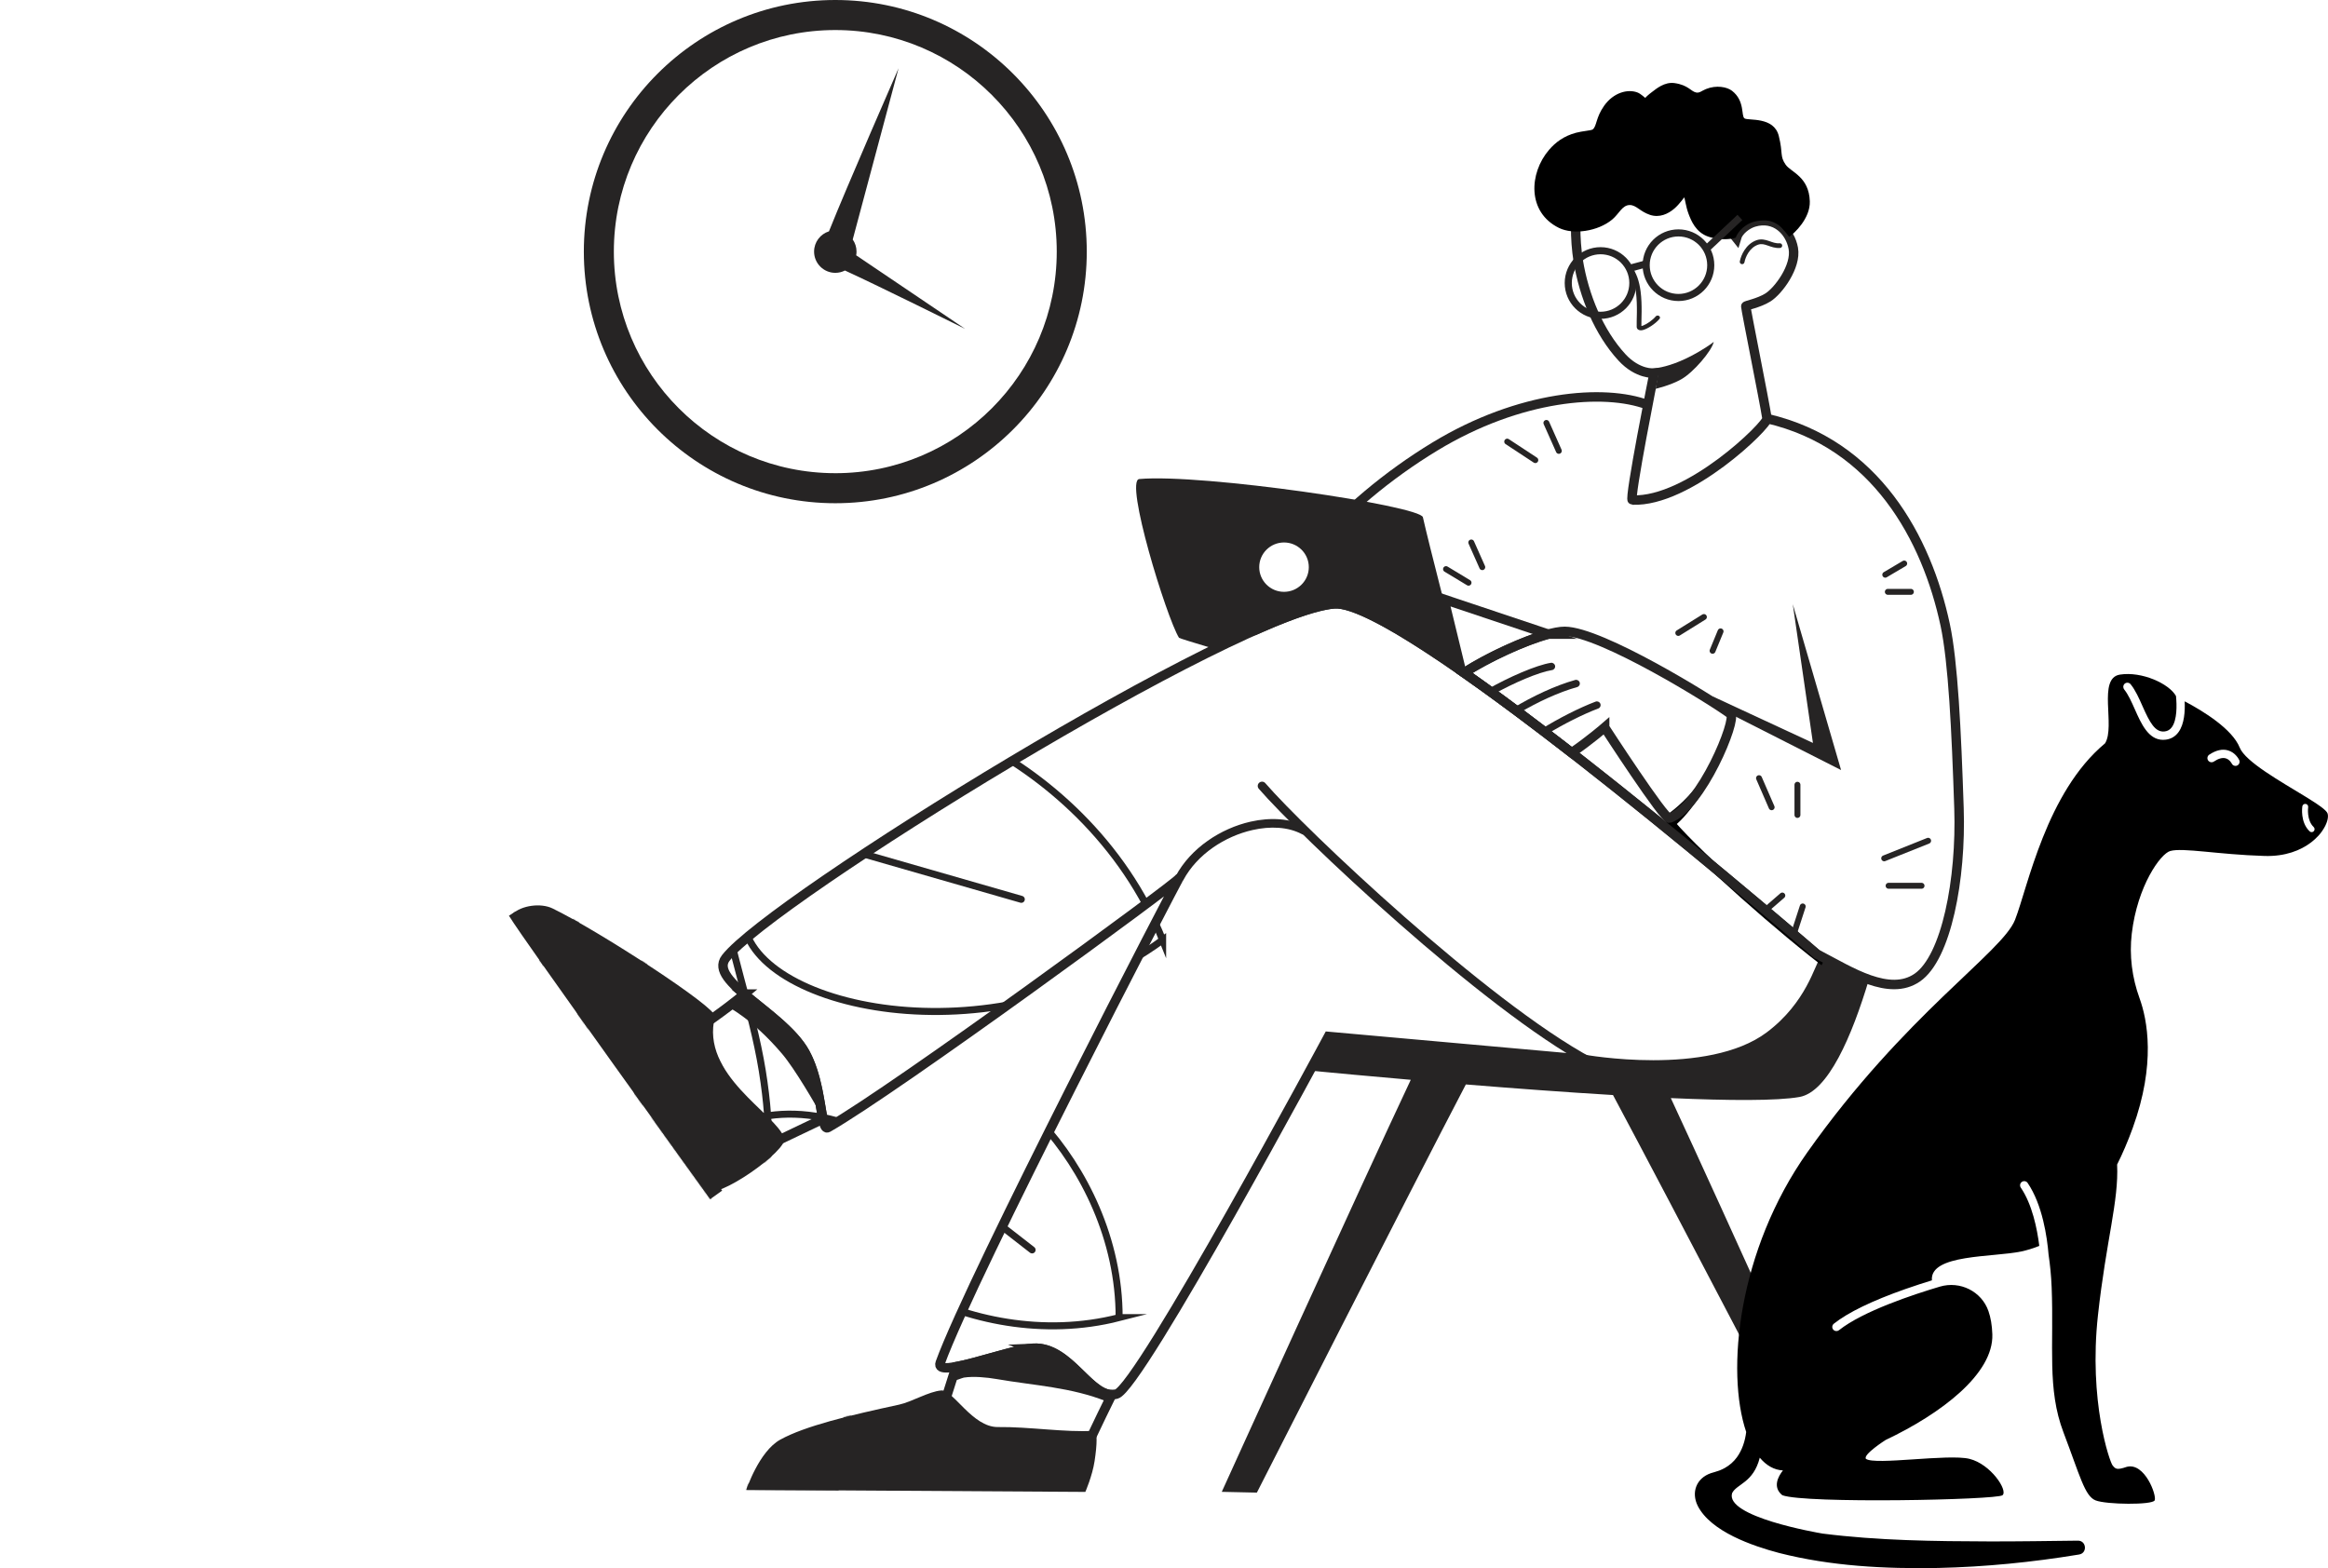 <svg xmlns="http://www.w3.org/2000/svg" xmlns:xlink="http://www.w3.org/1999/xlink" id="Lag_2" data-name="Lag 2" viewBox="0 0 1966.43 1324.72"><defs><style>      .cls-1 {        stroke-width: 6px;      }      .cls-1, .cls-2, .cls-3, .cls-4, .cls-5, .cls-6 {        fill: none;        stroke: #262424;        stroke-miterlimit: 10;      }      .cls-7 {        mask: url(#mask);      }      .cls-8 {        fill: #fff;      }      .cls-9, .cls-10 {        fill: #262424;      }      .cls-2, .cls-4 {        stroke-width: 8px;      }      .cls-2, .cls-10, .cls-11, .cls-12, .cls-13 {        fill-rule: evenodd;      }      .cls-3, .cls-6 {        stroke-width: 5.92px;      }      .cls-11 {        fill: #353950;      }      .cls-12 {        fill: #b7504d;      }      .cls-5 {        stroke-width: 5px;      }      .cls-5, .cls-6 {        stroke-linecap: round;      }      .cls-14 {        filter: url(#luminosity-invert-noclip);      }      .cls-15 {        opacity: 0;      }    </style><filter id="luminosity-invert-noclip" x="0" y="70.05" width="1966.43" height="1254.67" color-interpolation-filters="sRGB" filterUnits="userSpaceOnUse"></filter><mask id="mask" x="0" y="70.05" width="1966.43" height="1254.67" maskUnits="userSpaceOnUse"><g class="cls-14"><path class="cls-8" d="m1966.09,687.21c-.49-1.46-2.59-3.44-5.8-5.81,0,0,0,0,0,0-1.53-1.22-5.35-3.69-8.49-5.68,0,0,0,0,.01-.01-1.44-.91-2.96-1.85-4.53-2.81-.17-.1-.26-.16-.26-.16h0c-20.4-12.5-50.38-29.23-55.16-41.19-6.22-15.55-30.4-30.65-46.49-39.09.39,8.23-.24,19.19-5.19,25.98-2.68,3.68-6.29,5.83-10.72,6.4-.8.1-1.57.15-2.33.15-12.41,0-18.45-13.61-23.82-25.71-2.74-6.17-5.55-12.51-8.97-16.76-1.03-1.28-1.14-3.12-.14-4.42,1.41-1.83,4.11-1.81,5.53-.05,4.03,4.98,7.05,11.78,9.98,18.39,6.06,13.64,10.63,22.51,18.85,21.45,2.49-.32,4.44-1.49,5.96-3.58,4.46-6.12,4.32-18.43,3.51-26.35-5.84-10.44-28.83-20.97-47.35-18.08-19.16,2.99-3.59,43.7-12.57,58.07-49.69,41.31-65.26,121.53-76.03,149.07-10.78,27.54-92.79,79.62-175.41,196.36-22.91,32.38-38.46,67.7-47.86,101.77-25.25-55.62-50.68-111.35-67.49-147.52,49.23,2.16,89.73,2.41,108.64-.93,24.21-4.27,44.31-51.29,58.7-99.22,14.47,5.11,28.84,6.59,40.78-1.58,24.74-16.94,37.29-83.44,35.32-142.98-2.19-66.4-4.99-123.91-11.64-155-15.63-73.03-58.56-153.07-150.53-174.35-2.52-16.09-17.77-91.49-17.94-94.81-.04-.77,10.75-2.56,18.62-7.44,8.83-5.47,24.26-26.17,21.52-41.49-.61-3.41-1.78-6.74-3.45-9.77,4.57-3.21,17.82-15.68,17.39-29.96-.64-21-16.07-24.7-20.4-31-5.13-7.46-2.04-9.16-5.8-24.27-4.13-16.63-25.71-12.72-28.95-14.84-3.01-1.97.5-14.7-10.52-23.28-4.23-3.3-13.31-5.07-22.04-1.5-3.78,1.55-5.38,3.47-8.24,2.92-4.43-.84-6.69-6.32-18.34-7.96-8.54-1.2-15.56,4.98-18.77,7.34-3.22,2.37-5.43,4.5-5.87,5.12-.2.27-3.54-3.4-6.83-4.6-8.21-3-20.07.15-27.97,11.28-7.16,10.09-6.11,17.24-9.67,20.02-1.16.91-8.72,1.36-14.06,2.79-10.39,2.79-17.36,8.1-22.81,14.45-16.94,19.75-18.59,52.71,8.39,65.95,3.96,1.94,8.88,2.91,14.12,3.01.14,8.12.91,16.99,2.01,23.92-6.89,6.69-10.03,16.81-7.34,26.73,2.82,10.38,11.26,17.72,21.15,19.64,6.09,13.45,13.85,25.83,23.21,36,13.49,14.66,27.16,13.37,27.16,13.37,0,0-9.32,46.7-14.78,78.45l-175.54,63.87c-1.98-8.01-3.67-15.04-4.93-20.6-.37-1.63-5.84-3.75-14.93-6.13l204.8-88.84c-36.71-13.75-108.13-8.22-179.72,35.21-22.08,13.39-43.28,28.88-62.7,45.78-59.21-10.54-151.77-21.42-187.03-18.31-12.65,1.12,22.94,116.93,33.56,134.13.22.36,12.01,4.01,30.34,9.5,0,0,0,0,0,0-146.62,71.94-384.25,223.4-413.23,261.02-6.75,8.77,2.15,18.94,15.74,30.5-.01-.01-.02-.02-.04-.03-.79.66-1.59,1.33-2.41,1.99-4.17,3.32-8.23,6.5-10.14,7.99-4.27,3.25-8.48,6.35-12.26,9.07.01-.05.02-.09.03-.14,1.91-7.42-99.03-72.84-137.27-91.32-8.88-4.29-22.86-2.95-31.18,2.65l-.04-.05-5.56,3.58c12.56,20.94,170.05,239.4,170.05,239.4l10.06-7.17-.89-1.2c20.32-7.96,56.05-35.3,53.37-43.18-.05-.14-.11-.29-.16-.43,9.62-4.56,21.44-10.19,32.78-15.67,0,0,0,0,0-.01,1.12,5.41,2.31,8.38,4.26,7.26,54.34-31.04,270.11-188.6,294.17-208.41.2.24.45.45.72.63-16.99,31.62-174.88,336.9-200.04,406.45-1.61,4.44,3.52,4.96,11.96,3.56-1.05,3.62-1.61,6.73-1.48,8.87l-4.13,12.98c-1.99-1.37-3.8-2.16-5.44-2.03-10.56.82-24.97,9.68-35.77,12-41.74,8.99-79.39,18.05-100.21,29.51-18.17,10.01-28.71,42.43-28.71,42.43l286.34,1.76s5.9-13.49,7.8-25.95c2.04-13.42,2.58-24.57-.27-25.61,3.98-8.4,8.57-17.8,13.11-27.08l3.44-3.6s-.01,0-.02,0c.69-.07,1.39-.19,2.1-.36,15.76-3.87,122.88-198.46,163.56-273.29,21.04,2.01,50.91,4.79,85.17,7.77-42.62,90.4-159.65,348.07-159.65,348.07l29.66.65s130.08-256.02,176.52-344.8c40.4,3.29,83.72,6.52,124.34,8.95-.01,0-.03,0-.04,0,24.24,45.28,68.38,129.38,106.42,202.09-3.41,32.74-.93,61.79,6.08,82.51,0,0,.16.39.37,1.05-.12-.35-.25-.7-.37-1.05-.95,7.67-3.34,15.16-7.83,21.37-2.71,3.73-6.18,6.77-10.17,9.01-.62.32-1.48.81-2.12,1.1l-1.47.64-.73.32c-.25.09-.51.18-.76.27-2.16.85-4.55,1.36-6.76,2.11-12.22,4.21-16.79,16.11-11.09,27.62,11.09,21.79,46.36,33.87,68.69,39.77,43.94,11.19,89.49,13.51,134.5,12.67,39.67-.9,79.23-4.83,118.37-11.27.2-.03.39-.07.59-.1,7.16-1.2,6.21-11.78-1.05-11.69-24.85.29-49.77.69-74.07.65-47.12-.13-94.75-.69-141.51-6.62-5.28-.89-82.65-14.31-76.48-34.21,3.95-7.88,17.97-8.62,23.35-29.91,5.53,6.58,12.11,10.39,19.57,10.76-3.99,5.05-8.99,14.12-.52,20.95,19.16,7.24,181.2,3.99,185.99,0,4.79-3.99-9.98-26.34-27.94-30.73-17.96-4.39-79.95,5.59-87.41,0-2.79-3.59,16.58-15.92,16.58-15.92h0c46.83-22.2,91.26-55.83,90.18-89.25-.25-7.82-1.43-14.27-3.26-19.58-5.79-16.78-24.06-25.78-41.07-20.73-22.53,6.69-64.89,20.71-85.16,36.77-1.29,1.02-3.16,1.06-4.43.01-1.78-1.47-1.67-4.1.05-5.47,12.08-9.57,32.4-19.42,60.5-29.3,8.09-2.84,15.77-5.31,22.32-7.31-1.94-22.31,51.7-19.32,75.6-24.44,4.59-.98,9.68-2.46,15.11-4.67-1.83-14.65-6.02-35.11-15.61-49.2-1.04-1.54-.75-3.61.72-4.75,1.58-1.23,3.9-.9,5.03.75,12.55,18.4,16.46,45.76,17.7,60.6,1.26,8.48,2.21,17.72,2.6,27.59,2,49.89-3.99,85.81,9.98,122.53,13.97,36.72,17.96,53.88,27.14,57.47,9.18,3.59,47.89,3.99,49.89,0s-8.38-32.33-23.55-28.34c-8.78,3.04-9.58,1.6-11.97-1.2-2.4-2.79-20.35-54.28-12.37-126.92,6.99-63.58,17.64-96.28,16.18-127.26,4.57-9.11,8.98-19.32,13.15-30.78,19.76-54.33,12.35-91.68,5.79-109.72-6.34-17.43-8.73-36.08-6.57-54.5,4.75-40.46,24.33-67.59,32.51-69.86,10.78-2.99,40.11,2.99,79.62,4.19,17.47.53,30.48-4.68,39.32-11.43,0,0,0,0,0,0,.46-.35.89-.7,1.31-1.05.23-.18.44-.37.66-.56.45-.38.88-.76,1.28-1.12.05-.05.11-.09.16-.14,4.33-3.96,6.13-7.01,6.13-7.01,4.04-5.84,5.47-11.43,4.41-14.61Zm-481.3-500.57c6.91-1.01,11.42-.4,16.94,3.1.29.18.58.4.88.63-5.58-3.73-12.78-5.2-21.13-2.69-5.91,1.77-13.01,7.16-14.76,13.32,0,0-.17-.21-.45-.57,1.89-4.93,8.27-12.29,18.51-13.79Zm-792.41,743.06s0-.03,0-.04c.02.13.05.27.07.4-.02-.12-.04-.24-.06-.36Zm-.6-3.35c-.03-.14-.05-.28-.08-.42.04.19.07.39.11.58,0-.05-.02-.11-.03-.16Zm-.33-1.76c-.02-.08-.03-.16-.05-.24.04.2.08.39.11.59-.02-.12-.04-.23-.07-.35Zm-.35-1.82c-.02-.08-.03-.17-.05-.25.03.16.07.33.1.49-.02-.08-.03-.16-.05-.24Zm-.37-1.83c-.03-.14-.06-.28-.09-.41.04.21.09.42.13.64-.02-.07-.03-.15-.05-.22Zm-.39-1.85c-.02-.07-.03-.15-.05-.22.04.2.09.4.13.6-.03-.13-.06-.25-.08-.38Zm-.21-.98c-.02-.07-.03-.15-.05-.22.02.11.05.21.07.32,0-.03-.01-.06-.02-.1Zm-.2-.9c-.02-.1-.04-.2-.07-.3.03.15.07.3.1.45-.01-.05-.02-.1-.04-.15Zm-.23-.98s0-.04-.01-.06c.02.1.05.19.07.29-.02-.08-.04-.15-.05-.23Zm-.22-.92c-.03-.11-.05-.22-.08-.34.05.19.09.38.14.57-.02-.08-.04-.15-.06-.23Zm-.24-.98s-.02-.07-.02-.1c.01.05.03.1.04.15,0-.02,0-.04-.01-.05Zm-.23-.92s-.02-.1-.04-.15c.05.18.09.37.14.55-.03-.13-.07-.27-.1-.4Zm-.25-.99c-.02-.09-.04-.17-.06-.25.04.17.09.33.13.5-.02-.08-.04-.16-.06-.24Zm-.24-.92c-.03-.1-.05-.19-.08-.29.03.13.07.26.1.39,0-.03-.02-.07-.03-.1Zm-.27-.99c-.01-.05-.03-.1-.04-.15.05.2.11.4.17.6-.04-.15-.08-.3-.12-.45Zm-.26-.93c-.02-.08-.04-.16-.07-.24.04.16.09.31.13.47-.02-.08-.04-.15-.07-.23Zm-.28-.99c-.04-.16-.09-.31-.13-.47.07.23.13.46.2.69-.02-.07-.04-.15-.06-.22Zm-.27-.92s-.01-.04-.02-.06c.02.06.03.11.05.17-.01-.03-.02-.07-.03-.1Zm-.3-.99c-.03-.1-.06-.2-.09-.3.07.23.14.47.21.7-.04-.13-.08-.26-.12-.39Zm-.28-.92c-.03-.09-.06-.18-.08-.27.04.11.07.23.11.34,0-.02-.01-.05-.02-.07Zm-.32-1c-.04-.11-.07-.23-.11-.34.1.32.21.64.31.97-.07-.21-.14-.42-.2-.63Zm-.29-.9s-.03-.09-.04-.13c.04.12.08.23.12.35-.02-.07-.05-.15-.07-.22Zm-.34-1.01c-.05-.16-.11-.32-.16-.47.1.28.19.56.29.85-.04-.12-.09-.25-.13-.37Zm-.67-1.9c-.04-.12-.08-.24-.13-.36.11.3.22.6.33.9-.07-.18-.13-.36-.2-.55Zm-.32-.87c-.03-.07-.05-.14-.08-.21.03.08.06.17.09.25,0-.01-.01-.03-.02-.04Zm-.39-1.01c-.08-.21-.16-.43-.25-.64.19.47.37.94.55,1.42-.1-.26-.2-.51-.3-.77Zm-.33-.85s0-.01,0-.02c0,.02.02.05.03.07,0-.02-.02-.04-.02-.06Zm-.42-1.02c-.06-.16-.13-.31-.19-.47.14.33.28.66.41,1-.07-.18-.15-.35-.22-.53Zm-.79-1.86c-.06-.15-.13-.3-.19-.44.17.38.34.76.5,1.15-.1-.24-.21-.47-.31-.7Zm-.35-.8c-.16-.36-.33-.71-.5-1.07-.09-.18-.17-.37-.26-.55.26.54.51,1.09.76,1.64,0,0,0-.02-.01-.02Zm-1.42-2.97c-.05-.1-.1-.21-.16-.31.19.38.38.76.57,1.14-.14-.28-.27-.55-.41-.83Zm-1.23-2.34c-.31-.56-.63-1.11-.96-1.66.33.55.65,1.11.96,1.66.28.51.55,1.02.82,1.54-.27-.52-.54-1.03-.82-1.54Zm-15.94-19.7s-.06-.06-.09-.09c.27.26.54.53.81.79-.24-.23-.48-.47-.72-.7Zm-1.51-1.44c-.06-.05-.11-.11-.17-.16.26.25.52.5.78.74-.2-.19-.41-.39-.62-.58Zm-1.75-1.63s-.02-.02-.03-.03c.26.24.51.47.77.71-.25-.23-.49-.46-.74-.68Zm-1.55-1.41s-.06-.06-.09-.08c.25.22.49.44.74.67-.21-.19-.43-.39-.64-.58Zm-1.71-1.52c.23.2.46.4.68.6-.23-.2-.45-.4-.68-.6Zm-1.56-1.37c.19.16.37.32.56.49-.19-.16-.37-.32-.56-.49Zm-1.26-1.09s.08.07.12.1c-.04-.03-.08-.07-.12-.1Zm12.32,11.42c.48.49.96.99,1.43,1.49-.37-.39-.74-.78-1.12-1.17-.1-.11-.2-.21-.31-.32Zm1.83,1.93c.36.38.72.77,1.07,1.15-.32-.35-.64-.69-.96-1.04-.04-.04-.07-.08-.11-.12Zm1.6,1.75c.29.33.58.65.87.98-.28-.32-.57-.64-.86-.97,0,0,0,0,0-.01Zm1.43,1.63c.27.31.53.62.79.93-.23-.27-.46-.55-.69-.82-.03-.04-.06-.08-.1-.11Zm1.35,1.61c.25.31.5.62.75.92-.25-.31-.49-.62-.75-.92Zm1.28,1.61c.24.31.48.62.71.94-.17-.23-.34-.45-.52-.68-.07-.09-.13-.17-.2-.26Zm1.22,1.62c.23.32.46.64.69.96-.13-.19-.27-.37-.4-.56-.1-.13-.19-.27-.29-.4Zm1.16,1.63c.23.34.46.67.68,1.01-.07-.1-.14-.2-.21-.31-.16-.23-.31-.47-.47-.7Zm1.1,1.64c.24.38.48.75.71,1.13-.1-.17-.21-.34-.32-.51-.13-.21-.25-.41-.39-.62Zm-11.61-14.07c-.17-.18-.35-.35-.52-.52-.12-.12-.24-.24-.36-.37.3.3.59.59.88.89Zm236.71,280.05s.04.03.06.05c-.02-.02-.04-.03-.06-.05Zm-1.11-.95s.07.06.11.09c-.04-.03-.07-.06-.11-.09Zm-1.11-.92c.05.04.1.08.16.13-.05-.04-.1-.08-.16-.13Zm-1.11-.89c.06.05.11.09.17.14-.06-.05-.11-.09-.17-.14Zm-1.12-.87c.06.04.12.09.17.13-.06-.04-.12-.09-.17-.13Zm-1.12-.84s.1.07.15.11c-.05-.04-.1-.07-.15-.11Zm-1.14-.81s.06.04.09.06c-.03-.02-.06-.04-.09-.06Zm-3.59-2.31s.04.03.07.04c-.02-.01-.04-.03-.07-.04Zm-1.39-.79c.1.05.19.1.29.16-.1-.05-.19-.1-.29-.16Zm-1.18-.62s-.03-.01-.04-.02c.11.05.21.11.32.16-.09-.05-.19-.09-.28-.14Zm-1.18-.58s-.05-.03-.08-.04c.11.05.23.11.34.16-.09-.04-.17-.08-.26-.12Zm-1.2-.55s-.08-.04-.12-.05c.12.05.25.11.37.16-.08-.04-.16-.07-.24-.11Zm-1.21-.5c-.06-.02-.11-.05-.17-.07.13.05.26.1.39.16-.07-.03-.15-.06-.23-.09Zm-1.23-.46c-.07-.02-.14-.05-.21-.08.14.05.28.1.42.15-.07-.03-.14-.05-.21-.07Zm-1.25-.42c-.08-.03-.17-.05-.25-.08.15.04.29.09.44.14-.06-.02-.13-.04-.19-.06Zm-1.26-.37c-.1-.03-.2-.06-.3-.08.15.04.31.08.46.13-.06-.02-.11-.03-.17-.05Zm-1.28-.32c-.11-.03-.23-.06-.34-.08.16.04.32.08.49.11-.05-.01-.1-.02-.15-.03Zm-1.3-.27c-.13-.02-.25-.05-.38-.07.17.03.33.06.5.1-.04,0-.08-.02-.12-.02Zm-1.33-.22c-.14-.02-.27-.04-.41-.06.17.02.34.05.51.08-.03,0-.07,0-.1-.01Zm-1.35-.17c-.15-.01-.29-.03-.44-.05.18.02.35.04.52.06-.03,0-.05,0-.08,0Zm-1.39-.11c-.15,0-.3-.02-.45-.03.17,0,.34.02.51.03-.02,0-.03,0-.05,0Zm-1.47-.05c-.14,0-.27,0-.41,0,.15,0,.29,0,.44,0-.01,0-.02,0-.03,0Zm-3.74.18c-.24.02-.47.05-.71.07.33-.04.64-.07.96-.1-.08,0-.16.02-.24.03Zm-1.63.19c-.3.04-.58.07-.89.12.47-.07.92-.13,1.36-.18-.15.02-.32.04-.47.06Zm-.96.13s0,0,0,0c0,0,.02,0,.03,0,0,0-.01,0-.02,0Zm-.73.12c-.23.04-.46.07-.69.11.39-.07.77-.13,1.14-.18-.15.02-.3.05-.45.07Zm-1.74.3c-.19.03-.38.07-.57.1.34-.06.68-.12,1.01-.18-.14.03-.3.05-.44.08Zm-1.82.34c-.28.06-.56.11-.85.17.5-.1.99-.2,1.47-.29-.2.04-.42.08-.62.12Zm-1.04.21s0,0,0,0c0,0,.01,0,.02,0,0,0-.01,0-.02,0Zm-.87.18c-.22.05-.44.09-.67.14.36-.08.71-.15,1.06-.23-.13.03-.27.06-.4.09Zm-1.97.43c-.17.04-.33.07-.5.11.33-.08.66-.15.99-.22-.16.04-.33.07-.49.11Zm-2.04.47c-.25.06-.49.11-.74.17.49-.12.97-.23,1.45-.34-.23.05-.47.11-.71.17Zm-2.08.5c-.2.05-.39.1-.59.15.31-.08.62-.15.93-.23-.11.03-.22.06-.34.08Zm-2.15.54c-.13.03-.25.06-.38.1.29-.07.59-.15.88-.22-.16.04-.33.09-.5.13Zm-1.18.3c-.06.02-.12.03-.18.05.07-.02.15-.04.22-.06-.02,0-.03,0-.05.01Zm-1,.26c-.13.03-.25.07-.38.1.21-.05.41-.11.62-.16-.08.02-.16.04-.24.06Zm-2.19.58c-.16.04-.32.08-.48.13.23-.06.45-.12.68-.18-.07.02-.13.04-.2.05Zm-2.23.6s-.1.03-.15.04c.18-.05.35-.1.53-.14-.13.03-.26.07-.38.1Zm-1.4.38s-.02,0-.03,0c.03,0,.06-.02.08-.02-.02,0-.04,0-.05.01Zm25.69-5.59c.42-.04.84-.07,1.24-.08-.4.02-.81.05-1.24.08Zm241.31-626.36s.02,0,.03,0c-.28.07-.56.14-.84.22.11-.03.23-.06.33-.09.16-.04.31-.08.47-.12Zm9.36-1.98s.02,0,.03,0c-.27.04-.54.08-.81.13.05,0,.1-.02.15-.03.22-.04.42-.07.64-.1Zm12.51.11c.11.02.23.06.35.08-.28-.06-.56-.12-.83-.17.04,0,.07.01.11.02.12.02.24.04.37.07Zm12.46,3.95c.14.05.28.12.42.17-.28-.11-.56-.23-.83-.34.05.02.09.03.13.05.09.04.19.08.28.11Zm3.07,1.27s.1.04.15.06c-.33-.14-.65-.28-.98-.42.02.01.05.02.07.03.25.11.5.22.76.32Zm2.81,1.24c.06.03.12.05.17.08-.35-.16-.7-.32-1.05-.47.01,0,.02,0,.03.01.28.12.56.25.84.38Zm2.82,1.3c.08.04.17.08.25.12-.35-.17-.7-.33-1.05-.49.03.01.06.03.09.04.23.11.47.22.7.33Zm16.41,8.51c.21.12.42.24.63.35-.29-.16-.58-.32-.86-.48.05.03.1.06.16.09.03.01.05.03.08.04Zm3.71,2.1c.17.1.35.2.52.3-.34-.19-.68-.39-1.01-.58.12.07.23.13.34.19.05.03.1.06.15.08Zm4,2.32s.08.05.12.07c-.35-.21-.7-.41-1.05-.61.09.05.17.1.25.15.23.13.45.27.68.4Zm3.65,2.16s.06.04.09.05c-.32-.19-.64-.38-.96-.57.07.04.13.08.2.12.22.13.45.27.67.4Zm3.62,2.18c.05.03.11.07.16.1-.24-.15-.48-.29-.73-.44.13.08.26.15.39.23.06.04.12.07.18.11Zm16.25,10.22c.13.09.27.18.4.26-.22-.14-.45-.29-.67-.43.02.01.04.02.06.04.07.05.14.09.21.14Zm13.02,8.59s.03.02.05.03c-.21-.14-.43-.29-.64-.43.09.06.19.12.28.19.1.07.21.14.31.21Zm36.29,25.3s-.07-.05-.1-.07c.03.02.07.05.1.07Zm16.76,12.2s-.09-.07-.14-.1c.05.03.09.07.14.1Zm17.06,12.68s-.03-.03-.05-.04c.02.01.03.03.05.04Zm23.26,17.64c-.06-.05-.13-.1-.19-.15.06.05.13.1.19.15Zm17.47,13.48s0,0,0,0c2.34,1.82,4.67,3.64,7.01,5.46-2.34-1.83-4.69-3.65-7.03-5.48,0,0,.01.01.02.02Zm-90.84-67.56s0,0,0,0h0s0,0,0,0h0Zm-15.78-10.88s-.06-.04-.08-.06c.01,0,.02.01.03.02.02.01.03.02.05.04Zm-8.38-5.62c-.27-.18-.54-.36-.81-.54.27.18.54.36.81.54Zm-4.22-2.78c-.27-.18-.53-.35-.8-.53.27.17.53.35.8.53Zm-16.98-10.84s-.07-.04-.11-.06c.04.02.07.04.11.06Zm-22.08-12.91s-.06-.03-.09-.05c0,0,.01,0,.02.01.02.01.05.03.07.04Zm-7.07-3.73c-.21-.11-.41-.21-.62-.31.15.08.3.15.45.22.06.03.12.06.17.09Zm-2.92-1.46c-.33-.16-.66-.32-.99-.48.33.16.66.32.99.48Zm-14.54-6.37c-.08-.03-.16-.06-.23-.09,0,0,.02,0,.03.01.07.02.14.05.2.08Zm-3.34-1.16s-.04-.01-.06-.02c.01,0,.03,0,.04.01,0,0,.01,0,.02,0Zm-2.1-.66c-.18-.05-.35-.1-.53-.15.1.03.2.05.31.08.07.02.15.04.22.07Zm-2.01-.56c-.27-.07-.53-.13-.79-.2.14.03.27.06.42.1.12.03.25.07.37.1Zm-4.09-.88c-.22-.04-.44-.07-.65-.1.13.02.26.04.4.06.08.01.17.03.25.05Zm-1.93-.26c-.14-.02-.29-.03-.43-.04.09,0,.17.02.26.02.05,0,.11.01.17.02Zm-1.87-.14c-.07,0-.15,0-.23,0,.05,0,.09,0,.14,0,.03,0,.06,0,.09,0Zm-4.73.27c-.16.02-.32.04-.48.06.03,0,.05,0,.08-.01.14-.02.27-.03.4-.05Zm-5.25.84c-.14.03-.28.05-.43.08.04,0,.08-.02.12-.02.11-.02.2-.04.31-.06Zm-3.87.83s-.05.01-.07.02c.01,0,.02,0,.04,0,.01,0,.02,0,.04,0Zm-5.9,1.53c-.16.05-.33.09-.49.14.07-.02.14-.04.21-.06.09-.03.18-.05.28-.08Zm-7.6,2.3c-.22.07-.43.14-.65.21.22-.07.44-.14.65-.21Zm-3.82,1.27c-.12.04-.24.08-.37.13.08-.03.16-.05.23-.08.05-.02.09-.03.13-.04Zm-8.66,3.11s-.07.03-.11.04c.04-.01.07-.03.11-.04Zm-23.36,9.49c-.17.07-.34.15-.51.22.17-.07.34-.15.51-.22,0,0,0,0,0,0,0,0,0,0,0,0Zm-4.28,1.87c.32-.14.63-.28.95-.42-.32.14-.63.28-.95.42Zm-3.83,1.7c.33-.15.67-.3,1-.45-.33.15-.66.3-1,.45Zm286.28,115.75c1.1.87,2.21,1.74,3.31,2.6-1.1-.87-2.21-1.74-3.31-2.6Zm-9.53-7.47c1.35,1.05,2.69,2.1,4.04,3.16-1.35-1.05-2.69-2.11-4.04-3.16Zm4.99,3.91c1.14.9,2.29,1.79,3.43,2.69-1.14-.9-2.29-1.79-3.43-2.69Zm16.59,13.07c-1.05-.83-2.09-1.66-3.14-2.48,1.05.83,2.09,1.66,3.14,2.48Zm-4.37-3.46c-1.07-.85-2.15-1.7-3.23-2.55,1.08.85,2.15,1.7,3.23,2.55Zm56.98,45.74c-1.03-.84-2.06-1.68-3.1-2.52,1.04.84,2.07,1.68,3.1,2.52Zm-4.18-3.4c-1.03-.84-2.07-1.68-3.11-2.53,1.04.84,2.08,1.69,3.11,2.53Zm-4.16-3.38c-1.08-.87-2.16-1.75-3.24-2.62,1.08.88,2.16,1.75,3.24,2.62Zm-4.19-3.4c-1.1-.89-2.2-1.78-3.31-2.68,1.11.89,2.21,1.79,3.31,2.68Zm-4.24-3.43c-1.2-.97-2.41-1.94-3.61-2.92,1.21.97,2.41,1.95,3.61,2.92Zm-4.21-3.4c-5.74-4.63-11.55-9.29-17.4-13.96,5.85,4.67,11.65,9.33,17.4,13.96Zm-17.96-14.41c-1.26-1-2.51-2.01-3.77-3.01,1.26,1,2.52,2.01,3.77,3.01Zm-4.61-3.67c-1.15-.92-2.31-1.84-3.47-2.76,1.16.92,2.31,1.84,3.47,2.76Zm-4.58-3.65c-1.07-.85-2.13-1.69-3.2-2.54,1.07.85,2.14,1.69,3.2,2.54Zm55.49,44.74s0,0,0,0c-.75-.61-1.5-1.23-2.25-1.84.75.61,1.5,1.23,2.25,1.84Zm-3.14-2.56c-1.06-.87-2.13-1.73-3.19-2.61,1.07.87,2.13,1.74,3.19,2.61Zm-328.65-246.03c11.56,0,20.94,9.34,20.94,20.85s-9.38,20.85-20.94,20.85-20.94-9.34-20.94-20.85,9.38-20.85,20.94-20.85Zm-54.05,87.93c-.12.06-.25.12-.37.18.12-.06.25-.12.37-.18Zm24.68-11.6c-.34.15-.68.31-1.02.46.34-.15.68-.31,1.02-.46Zm-3.96,1.8c-.33.15-.66.3-.98.45.33-.15.66-.3.98-.45Zm-4.02,1.86c-.31.15-.63.29-.94.44.31-.15.63-.29.94-.44Zm-4.07,1.9c-.3.14-.6.28-.9.43.3-.14.6-.28.9-.43Zm-4.16,1.97c-.26.12-.51.25-.77.37.26-.12.52-.25.77-.37Zm-4.2,2.01c-.21.1-.42.2-.64.31.21-.1.42-.2.64-.31Zm80.82,343.42c.04-.07.07-.13.11-.2-.03.06-.07.13-.11.2Zm1.2-2.23c.12-.22.24-.44.35-.65-.12.22-.23.43-.35.65Zm1.04-1.92s.05-.1.08-.15c-.03.05-.05.1-.08.15Zm1.67-3.09c.09-.17.18-.34.27-.5-.09.16-.18.33-.27.5Zm.83-1.54c.37-.69.68-1.26.93-1.73-.25.47-.57,1.05-.93,1.73Zm1.09-2.03c.12-.22.22-.41.31-.57-.09.16-.19.35-.31.57Zm132.16,10.57l77.23,6.91h0l-77.23-6.91h0Zm636.1-240.62c-.48.22-.98.32-1.47.32-1.31,0-2.57-.74-3.17-2.01-.05-.11-1.75-3.47-5.16-4.4-2.74-.74-6.08.18-9.92,2.75-1.61,1.07-3.78.64-4.86-.96-1.07-1.61-.64-3.78.96-4.86,5.65-3.77,10.95-5.01,15.76-3.65,6.57,1.85,9.43,7.9,9.55,8.16.81,1.75.05,3.83-1.71,4.65Zm64.67,55.51c-.49.51-1.15.77-1.8.77-.62,0-1.25-.23-1.73-.7-8.04-7.7-6.22-20.51-6.14-21.06.21-1.36,1.47-2.3,2.84-2.1,1.36.21,2.3,1.48,2.1,2.84-.02.11-1.5,10.82,4.65,16.71,1,.96,1.03,2.54.08,3.53Z"></path></g></mask></defs><g id="Layer_2" data-name="Layer 2"><g class="cls-7"><g><g><g><path class="cls-3" d="m424.84,538.56s0-76.08,68.83-76.08c61.72,0,106.63,124.41,82.59,240.45-24.04,116.04-50.18,116.04-39.73,205.95,10.45,89.91,31.34,128.54,31.34,128.54"></path><path class="cls-3" d="m611.64,1037.64s-115.77-233.24-199.41-69.46"></path><path class="cls-3" d="m630.3,1037.42s30.98-25.74,13.56-133.07c-17.42-107.33-82.94-211.87,45.3-199.33"></path><path class="cls-3" d="m536.96,1037.42s66.08-162.27,226.38-65.4"></path><g><path class="cls-3" d="m3.07,925.75c168.45,52.18,351.29-59.74,328.71-133.27-9.59-31.24-47.4-29.49-64.97-32.17-12.43-1.89-20.63-13.6-18.17-25.93,3.49-17.43,18.05-52.36-8.04-72.05-61.4-46.34-229.04,87.27-237.54,263.42Z"></path><line class="cls-6" x1="233.24" y1="764.5" x2="104.8" y2="854.47"></line></g><g><path class="cls-3" d="m982.06,794.06c-142.35,104.09-351.64,57.67-354.18-19.21-1.08-32.66,35.24-43.29,50.99-51.53,11.14-5.83,15.09-19.57,8.75-30.43-8.97-15.35-34.08-43.66-15.81-70.75,43-63.78,244.97,8.1,310.25,171.92Z"></path><line class="cls-6" x1="711.98" y1="716.37" x2="862.68" y2="759.72"></line></g><g><path class="cls-3" d="m424.84,842.67c139.39-108.03,152.63-321.99,79.45-345.69-31.09-10.07-51.35,21.9-63.62,34.76-8.68,9.09-22.98,9.09-31.66,0-12.27-12.86-32.53-44.82-63.62-34.76-73.18,23.7-59.94,237.66,79.45,345.69Z"></path><line class="cls-6" x1="424.84" y1="561.64" x2="424.84" y2="718.45"></line></g><g><path class="cls-3" d="m945.32,1113.08c-128.14,32.75-260.89-57.96-241.21-112.19,8.36-23.04,36.61-20.31,49.88-21.65,9.38-.95,15.97-9.41,14.58-18.74-1.96-13.19-11.55-39.9,8.73-53.67,47.73-32.4,168.28,73.99,168.02,206.25Z"></path><line class="cls-6" x1="778.98" y1="983.64" x2="871.8" y2="1055.87"></line></g><path class="cls-9" d="m481.22,967.68c-16.49-18.14-41.58-4.88-54.36-1.08-9.04,2.68-18.35-2.64-20.61-11.8-3.2-12.94-4.48-41.3-28.46-46.33-56.46-11.84-127.56,132.36-77.08,254.61,130.98-18.38,219.32-152.72,180.51-195.41Zm-73.24,13.95l-58.42,102.07c-.55.96-1.54,1.49-2.57,1.49-.5,0-1-.13-1.47-.39-1.42-.81-1.91-2.62-1.1-4.04l58.42-102.07c.81-1.42,2.62-1.91,4.04-1.1,1.42.81,1.91,2.62,1.1,4.04Z"></path></g><path class="cls-3" d="m709.86,1037.42h-231.08c-9.3,18.96-23.88,38.93-42.68,57.31l26.48,161.54h243.21l30.9-188.51c-11.72-9.74-20.9-20.09-26.83-30.34Z"></path><path class="cls-6" d="m235.09,807.5s10.48,31.28-1.86,66.19"></path><path class="cls-6" d="m172.58,850.06s-7.09,33.88-32.37,57.73"></path><path class="cls-6" d="m787.33,1026.01s-18.95,16.33-24,24.93"></path><line class="cls-6" x1="818.46" y1="1050.94" x2="804.96" y2="1078.44"></line><path class="cls-3" d="m536.96,1037.42c-28.24-32.25-27.46-154.04-66.48-238.72-13.37,15.88-28.56,30.72-45.65,43.96-46.07-35.7-78.35-82.97-98.3-131.13-44.34,6.73-77.26,32.55-77.26,32.55"></path></g><path class="cls-9" d="m718.25,1180.23l-5.4-50.08c-3.64-33.72-17.16-65.62-38.87-91.68h0s35.88-1.05,35.88-1.05c0,0,13.12,20,26.83,30.34-6.54,31.14-18.44,112.47-18.44,112.47Z"></path></g></g><g><g><path class="cls-2" d="m1335.08,173.29c-5.59,1.54-4.72,30.17-2.01,46.77,4.91,30.09,17.51,60.68,36.93,81.79,13.49,14.66,27.16,13.37,27.16,13.37,0,0-21.37,107.07-18.34,107.19,47.7,1.99,114.58-63.61,113.76-68.84-2.52-16.09-17.77-91.49-17.94-94.81-.04-.77,10.75-2.56,18.62-7.44,8.83-5.47,24.26-26.17,21.52-41.49-2.59-14.5-15.27-27.59-33.3-22.17-5.91,1.77-13.01,7.16-14.76,13.32,0,0-30.25-38.24-52.19-42.85-21.94-4.62-63.51,10.76-79.46,15.15h0Z"></path><path class="cls-13" d="m1511.28,200.12c4.52-3.15,17.88-15.66,17.44-30-.64-21-16.07-24.7-20.4-31-5.13-7.46-2.04-9.16-5.8-24.27-4.13-16.63-25.71-12.72-28.95-14.84-3.01-1.97.5-14.7-10.52-23.28-4.23-3.3-13.31-5.07-22.04-1.5-3.78,1.55-5.38,3.47-8.24,2.92-4.43-.84-6.69-6.32-18.34-7.96-8.54-1.2-15.56,4.98-18.77,7.34-3.22,2.37-5.43,4.5-5.87,5.12-.2.27-3.54-3.4-6.83-4.6-8.21-3-20.07.15-27.97,11.28-7.16,10.09-6.11,17.24-9.67,20.02-1.16.91-8.72,1.36-14.06,2.79-10.39,2.79-17.36,8.1-22.81,14.45-16.94,19.75-18.59,52.71,8.39,65.95,12,5.89,32.78,3.02,44.94-7.08,5.91-4.9,8.52-12.36,14.98-12.25,5.49.1,8.52,5.47,16.97,8.3,8,2.68,15.39-.83,20.58-5.32,4.58-3.96,8.15-9.42,8.29-9.4.5.06,1.43,7.88,3.61,13.63,2.24,5.91,6.07,15.89,16.87,19.52,11.8,3.96,22.86,1.32,23.06.75,1.75-4.93,8.19-12.55,18.63-14.07,6.91-1.01,11.42-.4,16.94,3.1,3.95,2.5,9.55,10.39,9.55,10.39h0Z"></path><g class="cls-15"><path class="cls-11" d="m1366.95,235.63c2.38-.69,5.24,1.96,6.4,5.91,1.16,3.95.17,7.72-2.21,8.41-2.38.69-5.24-1.96-6.4-5.91-1.16-3.95-.16-7.72,2.21-8.41h0Z"></path><path class="cls-11" d="m1408.91,225.39c2.38-.69,5.24,1.96,6.4,5.91,1.16,3.95.16,7.72-2.21,8.41-2.38.69-5.24-1.96-6.4-5.91-1.16-3.95-.16-7.72,2.21-8.41h0Z"></path><path class="cls-11" d="m1362.4,241.98c1.24-2.25,3.27-3.34,5.35-3.86,2.34-.59,4.75-.5,6.45-.35,1.1.1,2.07-.72,2.17-1.81.1-1.09-.72-2.06-1.82-2.16-4.3-.38-12.12-.13-15.65,6.27-.53.96-.17,2.17.79,2.7.97.53,2.18.18,2.71-.79h0Z"></path><path class="cls-11" d="m1404.36,231.75c1.24-2.25,3.27-3.33,5.35-3.86,2.34-.59,4.75-.5,6.45-.35,1.1.1,2.07-.71,2.17-1.81.1-1.09-.72-2.06-1.82-2.16-4.3-.37-12.12-.13-15.65,6.27-.53.96-.18,2.17.79,2.7.97.53,2.18.17,2.71-.79h0Z"></path><path class="cls-11" d="m1340.01,232.25c5.42-6.62,18.53-12.89,28.06-12.56,1.72.06,3.17-1.28,3.23-3,.06-1.72-1.29-3.16-3.01-3.22-11.24-.39-26.72,7.03-33.12,14.84-1.09,1.33-.89,3.29.45,4.38,1.34,1.08,3.3.89,4.39-.45h0Z"></path><path class="cls-11" d="m1397.29,213.72c2.26-2.01,6.18-3.45,10.55-4.49,6.99-1.65,15.14-2.12,20.37-1.19,1.7.3,3.32-.83,3.62-2.52.3-1.69-.83-3.31-2.53-3.61-5.88-1.04-15.05-.59-22.91,1.26-5.53,1.31-10.4,3.35-13.27,5.9-1.29,1.14-1.4,3.11-.25,4.39,1.15,1.28,3.12,1.39,4.41.25h0Z"></path><path class="cls-12" d="m1411.81,294c8.01-2.7,14.84-9.08,16.52-18.09.26-1.41-.67-2.76-2.08-3.02-1.41-.26-2.77.67-3.03,2.08-1.32,7.08-6.78,12-13.07,14.12-1.36.46-2.09,1.93-1.63,3.29.46,1.35,1.94,2.08,3.3,1.62h0Z"></path></g><path class="cls-10" d="m1386.46,275.42c-.13-5.12.86-17.58-.67-29.29-1.11-8.49-3.59-16.57-8.51-21.5-.73-.73-2-.8-2.82-.16-.83.64-.91,1.76-.18,2.49,4.47,4.47,6.53,11.87,7.54,19.57,1.58,12.09.44,24.98.67,29.63.06,1.11.59,1.84,1.32,2.31.82.52,2.12.75,3.76.38,3.83-.86,10.69-5.23,14.23-9.48.65-.78.46-1.89-.43-2.47-.89-.58-2.14-.41-2.79.38-2.62,3.14-7.29,6.39-10.65,7.72-.46.18-1.05.33-1.47.41h0Z"></path><path class="cls-10" d="m1473.53,221.55c.81-4.38,4.18-12.27,11.49-14.85,2.9-1.02,5.4-.23,7.97.66,3.24,1.12,6.58,2.43,10.57,2.12,1.1-.08,1.93-1.04,1.84-2.14-.08-1.1-1.05-1.92-2.14-1.83-3.4.26-6.21-.96-8.96-1.91-3.42-1.18-6.76-2.01-10.62-.65-8.87,3.12-13.11,12.57-14.09,17.88-.2,1.08.52,2.12,1.6,2.32s2.13-.52,2.33-1.6h0Z"></path><path class="cls-10" d="m1401.44,310.82s11.04,2.44,25.2-5c11.68-6.14,21.22-18.16,20.89-16.79-1.8,7.48-16.95,25.48-27.42,31.39-9.26,5.23-21.58,8-21.58,8l2.92-17.61h0Z"></path><path class="cls-13" d="m1462.16,602.37s-8.34,37.12-31.09,64.49c-12.7,15.28-25.04,22.78-25.04,22.78,0,0,2.22,11.92,5.59,9.93,13-7.64,31.91-36.65,40.74-56.53,9.03-20.34,11.16-37.83,9.8-40.68h0Z"></path><path class="cls-2" d="m1540.93,811.41s-352.25-305.67-413.71-301.31c-80.95,5.73-476.28,249.98-514.21,299.22-15.15,19.66,48.47,46.41,66.97,79.94,14.85,26.9,12.96,66.96,19.37,63.3,57.54-32.86,296.04-207.57,296.38-210.43.21-1.79-174.92,335.54-201.52,409.11-5.1,14.1,57.65-11.3,78.71-12.31,31.44-1.51,48.17,44.15,70,38.79,19.52-4.79,179.2-302.18,179.2-302.18l215.32,19.28s105.48,19.29,157.23-19.48c35.02-26.24,42.14-59.68,46.26-63.91h0Z"></path><path class="cls-10" d="m662.48,961.41c-7.11-20.89-71.26-53.27-58.54-102.71,1.91-7.42-99.03-72.84-137.27-91.32-9.87-4.77-26.09-2.59-33.77,4.68-.95.9,140.85,206.64,163.52,233.39,7.99,9.42,69.56-33.78,66.06-44.04h0Z"></path><path class="cls-10" d="m1345.04,893.88c-88.83-47.66-243.05-193.86-276.24-232.3-1.31-1.52-3.61-1.69-5.14-.39-1.53,1.31-1.7,3.6-.39,5.12,33.43,38.72,188.82,185.95,278.31,233.96,1.77.95,3.98.29,4.94-1.47.95-1.76.29-3.97-1.48-4.92h0Z"></path><path class="cls-10" d="m1102.99,698.19c-12.81-6.82-29.66-7.93-46.67-4.08-25.09,5.69-50.46,22.15-63.23,45.98-.95,1.77-.27,3.97,1.5,4.91,1.77.94,3.98.27,4.93-1.49,11.78-21.99,35.27-37.07,58.42-42.32,15.15-3.44,30.19-2.68,41.61,3.4,1.77.94,3.98.28,4.93-1.49.95-1.77.28-3.97-1.5-4.91h0Z"></path><path class="cls-13" d="m1408.68,698.36c25.23,29.26,94.87,90.71,135.88,121.56,1.61,1.21,3.89.89,5.1-.71,1.21-1.6.89-3.88-.71-5.08-40.66-30.59-109.73-91.49-134.74-120.5-1.31-1.52-3.61-1.69-5.14-.39-1.53,1.3-1.7,3.6-.39,5.12h0Z"></path><path class="cls-10" d="m429.89,773.55l5.56-3.58,174.55,235.81-10.06,7.17s-157.5-218.46-170.05-239.4h0Z"></path></g><g><path class="cls-10" d="m705.57,0c-117.23,0-212.41,95.24-212.41,212.56s95.18,212.55,212.41,212.55,212.41-95.24,212.41-212.55S822.81,0,705.57,0Zm0,399.73c-103.24,0-187.06-83.87-187.06-187.18S602.34,25.38,705.57,25.38s187.05,83.87,187.05,187.18-83.82,187.18-187.05,187.18Z"></path><path class="cls-10" d="m815.26,277.83l-92.05-62.15c.18-1.02.29-2.06.29-3.13,0-3.8-1.19-7.32-3.21-10.22l38.71-144.68s-44.11,100.95-58.78,137.78c-7.28,2.28-12.57,9.09-12.57,17.12,0,9.9,8.03,17.94,17.93,17.94,2.93,0,5.7-.72,8.14-1.97,27.96,12.78,101.55,49.31,101.55,49.31Z"></path></g><path class="cls-9" d="m1411.3,927.63c49.24,2.16,89.74,2.41,108.65-.93,24.21-4.27,44.31-51.29,58.7-99.22-14.14-4.99-28.39-13.45-40.57-19.77-1.15-.59-2.35-1.22-3.58-1.86,4.17,3.59,6.43,5.55,6.43,5.55-4.12,4.23-11.24,37.67-46.26,63.91-51.75,38.78-157.23,19.48-157.23,19.48l-83.81-7.5c.43-.71.69-1.08.77-1.08l-47.5-4.93c-.13.05-.5.65-1.09,1.73l-83.69-7.49s-5.93,11.04-15.64,28.89c21.04,2.01,50.91,4.79,85.17,7.77-42.62,90.4-159.65,348.07-159.65,348.07l29.66.65s130.08-256.02,176.52-344.8c40.4,3.29,83.72,6.52,124.34,8.95-.01,0-.03,0-.04,0,48.42,90.46,176.28,335.85,176.28,335.85l24.24.42s-106.69-236.9-151.69-333.7c0,0,0,0-.01,0Zm-36.18-1.83c-.05,0-.11,0-.16,0,.05,0,.11,0,.16,0Zm18.4.99s-.04,0-.06,0c.02,0,.04,0,.06,0Z"></path><path class="cls-4" d="m872.92,1138.92c-14.06.67-46.71,12.22-65.34,15.62l-15.08,47.42s120.3,33.99,120.69,32.69c2.67-9.03,14.72-33.59,25.94-56.51-20.06-.26-36.62-40.64-66.22-39.22Z"></path><path class="cls-9" d="m872.92,1138.92c-14.42.69-48.41,12.82-66.75,15.87-1.51,5.18-2,9.33-.93,11.05.77,1.24,7.39-1.86,8.92-2.1,8.21-1.28,19.47-.19,27.53,1.21,31.93,5.54,63.17,6.86,93.46,19.1l5.7-5.97c-20.84,2.13-37.49-40.61-67.92-39.15Z"></path><path class="cls-10" d="m916.77,1260.31s5.9-13.49,7.8-25.95c2.17-14.23,2.65-25.92-.82-25.69-23.43,1.54-54.75-3.5-80.82-3.16-21.54.28-37.93-31.66-47.81-30.9-10.56.82-24.97,9.68-35.77,12-41.74,8.99-79.39,18.05-100.21,29.51-18.17,10.01-28.71,42.43-28.71,42.43l286.34,1.76h0Z"></path><path class="cls-9" d="m628.76,839.82c-6.5,5.21-13.72,10.83-13.72,10.83,0,0,20.55,10.13,45.52,39.52,11.07,13.02,28.04,42.57,34.24,53.61-2.44-12.77-4.9-36.58-14.81-54.53-10.25-18.57-34.35-35.07-51.23-49.43Z"></path><path class="cls-4" d="m628.71,839.78c-16.63,13.97-39.22,29.11-39.22,29.11l52.25,101.8s27.88-13.09,53.35-25.38c-2.56-12.32-4.79-37.36-15.11-56.06-10.26-18.59-34.39-35.1-51.27-49.47Z"></path><path class="cls-9" d="m1201.91,436.95c-2.21-9.74-186.3-36.99-239.58-32.29-12.65,1.12,22.94,116.93,33.56,134.13.22.36,12.01,4.01,30.34,9.5,45.28-22.21,81.88-36.85,100.98-38.2,17.38-1.23,58.02,22.33,107.36,56.76-10.69-42.7-26.6-103.13-32.67-129.91Zm-117.32,63.01c-11.56,0-20.94-9.34-20.94-20.85s9.38-20.85,20.94-20.85,20.94,9.34,20.94,20.85-9.38,20.85-20.94,20.85Z"></path><path class="cls-4" d="m1355.42,614.5s50.64,78.17,54.69,76.71c27.19-9.78,57.35-83.86,51.7-88.04-16.18-11.98-109.38-69.57-140.09-69.81-16.44-.13-59.53,18.49-85.04,34.97,28.4,19.89,59.59,43.28,90.84,67.56,14.69-9.94,27.9-21.39,27.9-21.39Z"></path><path class="cls-9" d="m1310.97,566.07c1.7-.27,2.87-1.86,2.6-3.56-.27-1.7-1.87-2.85-3.57-2.59-12.35,1.95-35.9,12.22-53.62,22.42,1.82,1.31,3.64,2.64,5.48,3.97,16.65-9.35,37.8-18.47,49.12-20.25Z"></path><path class="cls-9" d="m1332.2,580.41c1.66-.47,2.63-2.19,2.16-3.84-.47-1.65-2.2-2.61-3.85-2.15-16.96,4.77-35.85,13.69-52.54,23.76,1.79,1.33,3.59,2.67,5.39,4.02,15.66-9.25,33.1-17.37,48.84-21.79Z"></path><path class="cls-9" d="m1350,598.53c1.61-.61,2.42-2.41,1.8-4.02-.61-1.6-2.42-2.41-4.03-1.8-14.09,5.36-31.5,14.25-46.06,23.31,1.76,1.34,3.53,2.69,5.29,4.04,13.77-8.42,29.87-16.55,42.99-21.54Z"></path><path class="cls-4" d="m1307.7,535.71c-35.24-11.74-88.04-29.5-88.04-29.5l14.7,60.49c1.01.7,2.03,1.42,3.04,2.13-.24-.17-.48-.34-.72-.51,19.97-12.9,50.72-27.11,71.02-32.61Z"></path><polygon class="cls-9" points="1446.59 588.25 1531.36 627.59 1514.33 510.38 1555.14 650.53 1461.81 603.17 1446.59 588.25"></polygon><path class="cls-10" d="m1391.98,311.34s20.71,2.24,55.54-22.3c-6.99,8.56-14.82,18.9-28.42,24.67s-25.12,0-25.12,0l-2-2.36Z"></path><g><circle class="cls-1" cx="1417.77" cy="224.03" r="27.28"></circle><circle class="cls-1" cx="1351.97" cy="239.07" r="27.28"></circle><line class="cls-1" x1="1376.84" y1="226.56" x2="1390.51" y2="222.85"></line><line class="cls-1" x1="1441.31" y1="210.27" x2="1469.68" y2="183.67"></line></g><line class="cls-5" x1="1306.22" y1="357.27" x2="1316.72" y2="380.87"></line><line class="cls-5" x1="1296.86" y1="388.68" x2="1273.12" y2="373.07"></line><line class="cls-5" x1="1592.46" y1="485.49" x2="1608.45" y2="476.04"></line><line class="cls-5" x1="1594.62" y1="499.96" x2="1614.1" y2="499.96"></line><line class="cls-5" x1="1439.26" y1="521.23" x2="1417.63" y2="534.68"></line><line class="cls-5" x1="1453.34" y1="533.36" x2="1446.59" y2="549.76"></line><line class="cls-5" x1="1591.56" y1="725.08" x2="1628.66" y2="710.24"></line><line class="cls-5" x1="1595.27" y1="748.27" x2="1623.1" y2="748.27"></line><line class="cls-5" x1="1496.48" y1="681.94" x2="1485.81" y2="657.36"></line><line class="cls-5" x1="1518.28" y1="688.44" x2="1518.28" y2="662.93"></line><line class="cls-5" x1="1252.05" y1="479.11" x2="1242.77" y2="458.26"></line><line class="cls-5" x1="1240.45" y1="492.25" x2="1221.44" y2="480.76"></line><line class="cls-5" x1="1522.73" y1="765.74" x2="1514.81" y2="790.14"></line><line class="cls-5" x1="1505.5" y1="756.51" x2="1491.14" y2="768.95"></line><path d="m1966.09,687.21c-.49-1.46-2.59-3.44-5.8-5.81,0,0,0,0,0,0-1.53-1.22-5.35-3.69-8.49-5.68,0,0,0,0,.01-.01-1.44-.91-2.96-1.85-4.53-2.81-.17-.1-.26-.16-.26-.16h0c-20.4-12.5-50.38-29.23-55.16-41.19-6.22-15.55-30.4-30.65-46.49-39.09.39,8.23-.24,19.19-5.19,25.98-2.68,3.68-6.29,5.83-10.72,6.4-.8.1-1.57.15-2.33.15-12.41,0-18.45-13.61-23.82-25.71-2.74-6.17-5.55-12.51-8.97-16.76-1.03-1.28-1.14-3.12-.14-4.42,1.41-1.83,4.11-1.81,5.53-.05,4.03,4.98,7.05,11.78,9.98,18.39,6.06,13.64,10.63,22.51,18.85,21.45,2.49-.32,4.44-1.49,5.96-3.58,4.46-6.12,4.32-18.43,3.51-26.35-5.84-10.44-28.83-20.97-47.35-18.08-19.16,2.99-3.59,43.7-12.57,58.07-49.69,41.31-65.26,121.53-76.03,149.07-10.78,27.54-92.79,79.62-175.41,196.36-58.65,82.88-69.02,185.06-51.68,236.29,0,0,.16.39.37,1.05-.12-.35-.25-.7-.37-1.05-.95,7.67-3.34,15.16-7.83,21.37-2.71,3.73-6.18,6.77-10.17,9.01-.62.32-1.48.81-2.12,1.1l-1.47.64-.73.32c-.25.09-.51.18-.76.27-2.16.85-4.55,1.36-6.76,2.11-12.22,4.21-16.79,16.11-11.09,27.62,11.09,21.79,46.36,33.87,68.69,39.77,43.94,11.19,89.49,13.51,134.5,12.67,39.67-.9,79.23-4.83,118.37-11.27.2-.03.39-.07.59-.1,7.16-1.2,6.21-11.78-1.05-11.69-24.85.29-49.77.69-74.07.65-47.12-.13-94.75-.69-141.51-6.62-5.28-.89-82.65-14.31-76.48-34.21,3.95-7.88,17.97-8.62,23.35-29.91,5.53,6.58,12.11,10.39,19.57,10.76-3.99,5.05-8.99,14.12-.52,20.95,19.16,7.24,181.2,3.99,185.99,0,4.79-3.99-9.98-26.34-27.94-30.73-17.96-4.39-79.95,5.59-87.41,0-2.79-3.59,16.58-15.92,16.58-15.92h0c46.83-22.2,91.26-55.83,90.18-89.25-.25-7.82-1.43-14.27-3.26-19.58-5.79-16.78-24.06-25.78-41.07-20.73-22.53,6.69-64.89,20.71-85.16,36.77-1.29,1.02-3.16,1.06-4.43.01-1.78-1.47-1.67-4.1.05-5.47,12.08-9.57,32.4-19.42,60.5-29.3,8.09-2.84,15.77-5.31,22.32-7.31-1.94-22.31,51.7-19.32,75.6-24.44,4.59-.98,9.68-2.46,15.11-4.67-1.83-14.65-6.02-35.11-15.61-49.2-1.04-1.54-.75-3.61.72-4.75,1.58-1.23,3.9-.9,5.03.75,12.55,18.4,16.46,45.76,17.7,60.6,1.26,8.48,2.21,17.72,2.6,27.59,2,49.89-3.99,85.81,9.98,122.53,13.97,36.72,17.96,53.88,27.14,57.47,9.18,3.59,47.89,3.99,49.89,0s-8.38-32.33-23.55-28.34c-8.78,3.04-9.58,1.6-11.97-1.2-2.4-2.79-20.35-54.28-12.37-126.92,6.99-63.58,17.64-96.28,16.18-127.26,4.57-9.11,8.98-19.32,13.15-30.78,19.76-54.33,12.35-91.68,5.79-109.72-6.34-17.43-8.73-36.08-6.57-54.5,4.75-40.46,24.33-67.59,32.51-69.86,10.78-2.99,40.11,2.99,79.62,4.19,17.47.53,30.48-4.68,39.32-11.43,0,0,0,0,0,0,.46-.35.89-.7,1.31-1.05.23-.18.44-.37.66-.56.45-.38.88-.76,1.28-1.12.05-.05.11-.09.16-.14,4.33-3.96,6.13-7.01,6.13-7.01,4.04-5.84,5.47-11.43,4.41-14.61Zm-76.35-40.53c-.48.22-.98.32-1.47.32-1.31,0-2.57-.74-3.17-2.01-.05-.11-1.75-3.47-5.16-4.4-2.74-.74-6.08.18-9.92,2.75-1.61,1.07-3.78.64-4.86-.96-1.07-1.61-.64-3.78.96-4.86,5.65-3.77,10.95-5.01,15.76-3.65,6.57,1.85,9.43,7.9,9.55,8.16.81,1.75.05,3.83-1.71,4.65Zm64.67,55.51c-.49.51-1.15.77-1.8.77-.62,0-1.25-.23-1.73-.7-8.04-7.7-6.22-20.51-6.14-21.06.21-1.36,1.47-2.3,2.84-2.1,1.36.21,2.3,1.48,2.1,2.84-.02.11-1.5,10.82,4.65,16.71,1,.96,1.03,2.54.08,3.53Z"></path><path class="cls-4" d="m1077.93,504.45c-6.94,10.82-9.03,16.19-11.74,25.27,26.66-11.55,47.95-18.71,61.02-19.63,56.54-4.01,359.25,254.42,407.28,295.76,1.23.64,2.44,1.27,3.58,1.86,24.64,12.79,57.75,34.35,81.34,18.19,24.74-16.94,37.29-83.44,35.32-142.98-2.19-66.4-4.99-123.91-11.64-155-15.63-73.03-58.56-153.07-150.53-174.35"></path><path class="cls-4" d="m1391.78,341.98c-36.71-13.75-108.13-8.22-179.72,35.21-39.55,23.99-76.31,54.68-104.95,88.27"></path></g></g></svg>